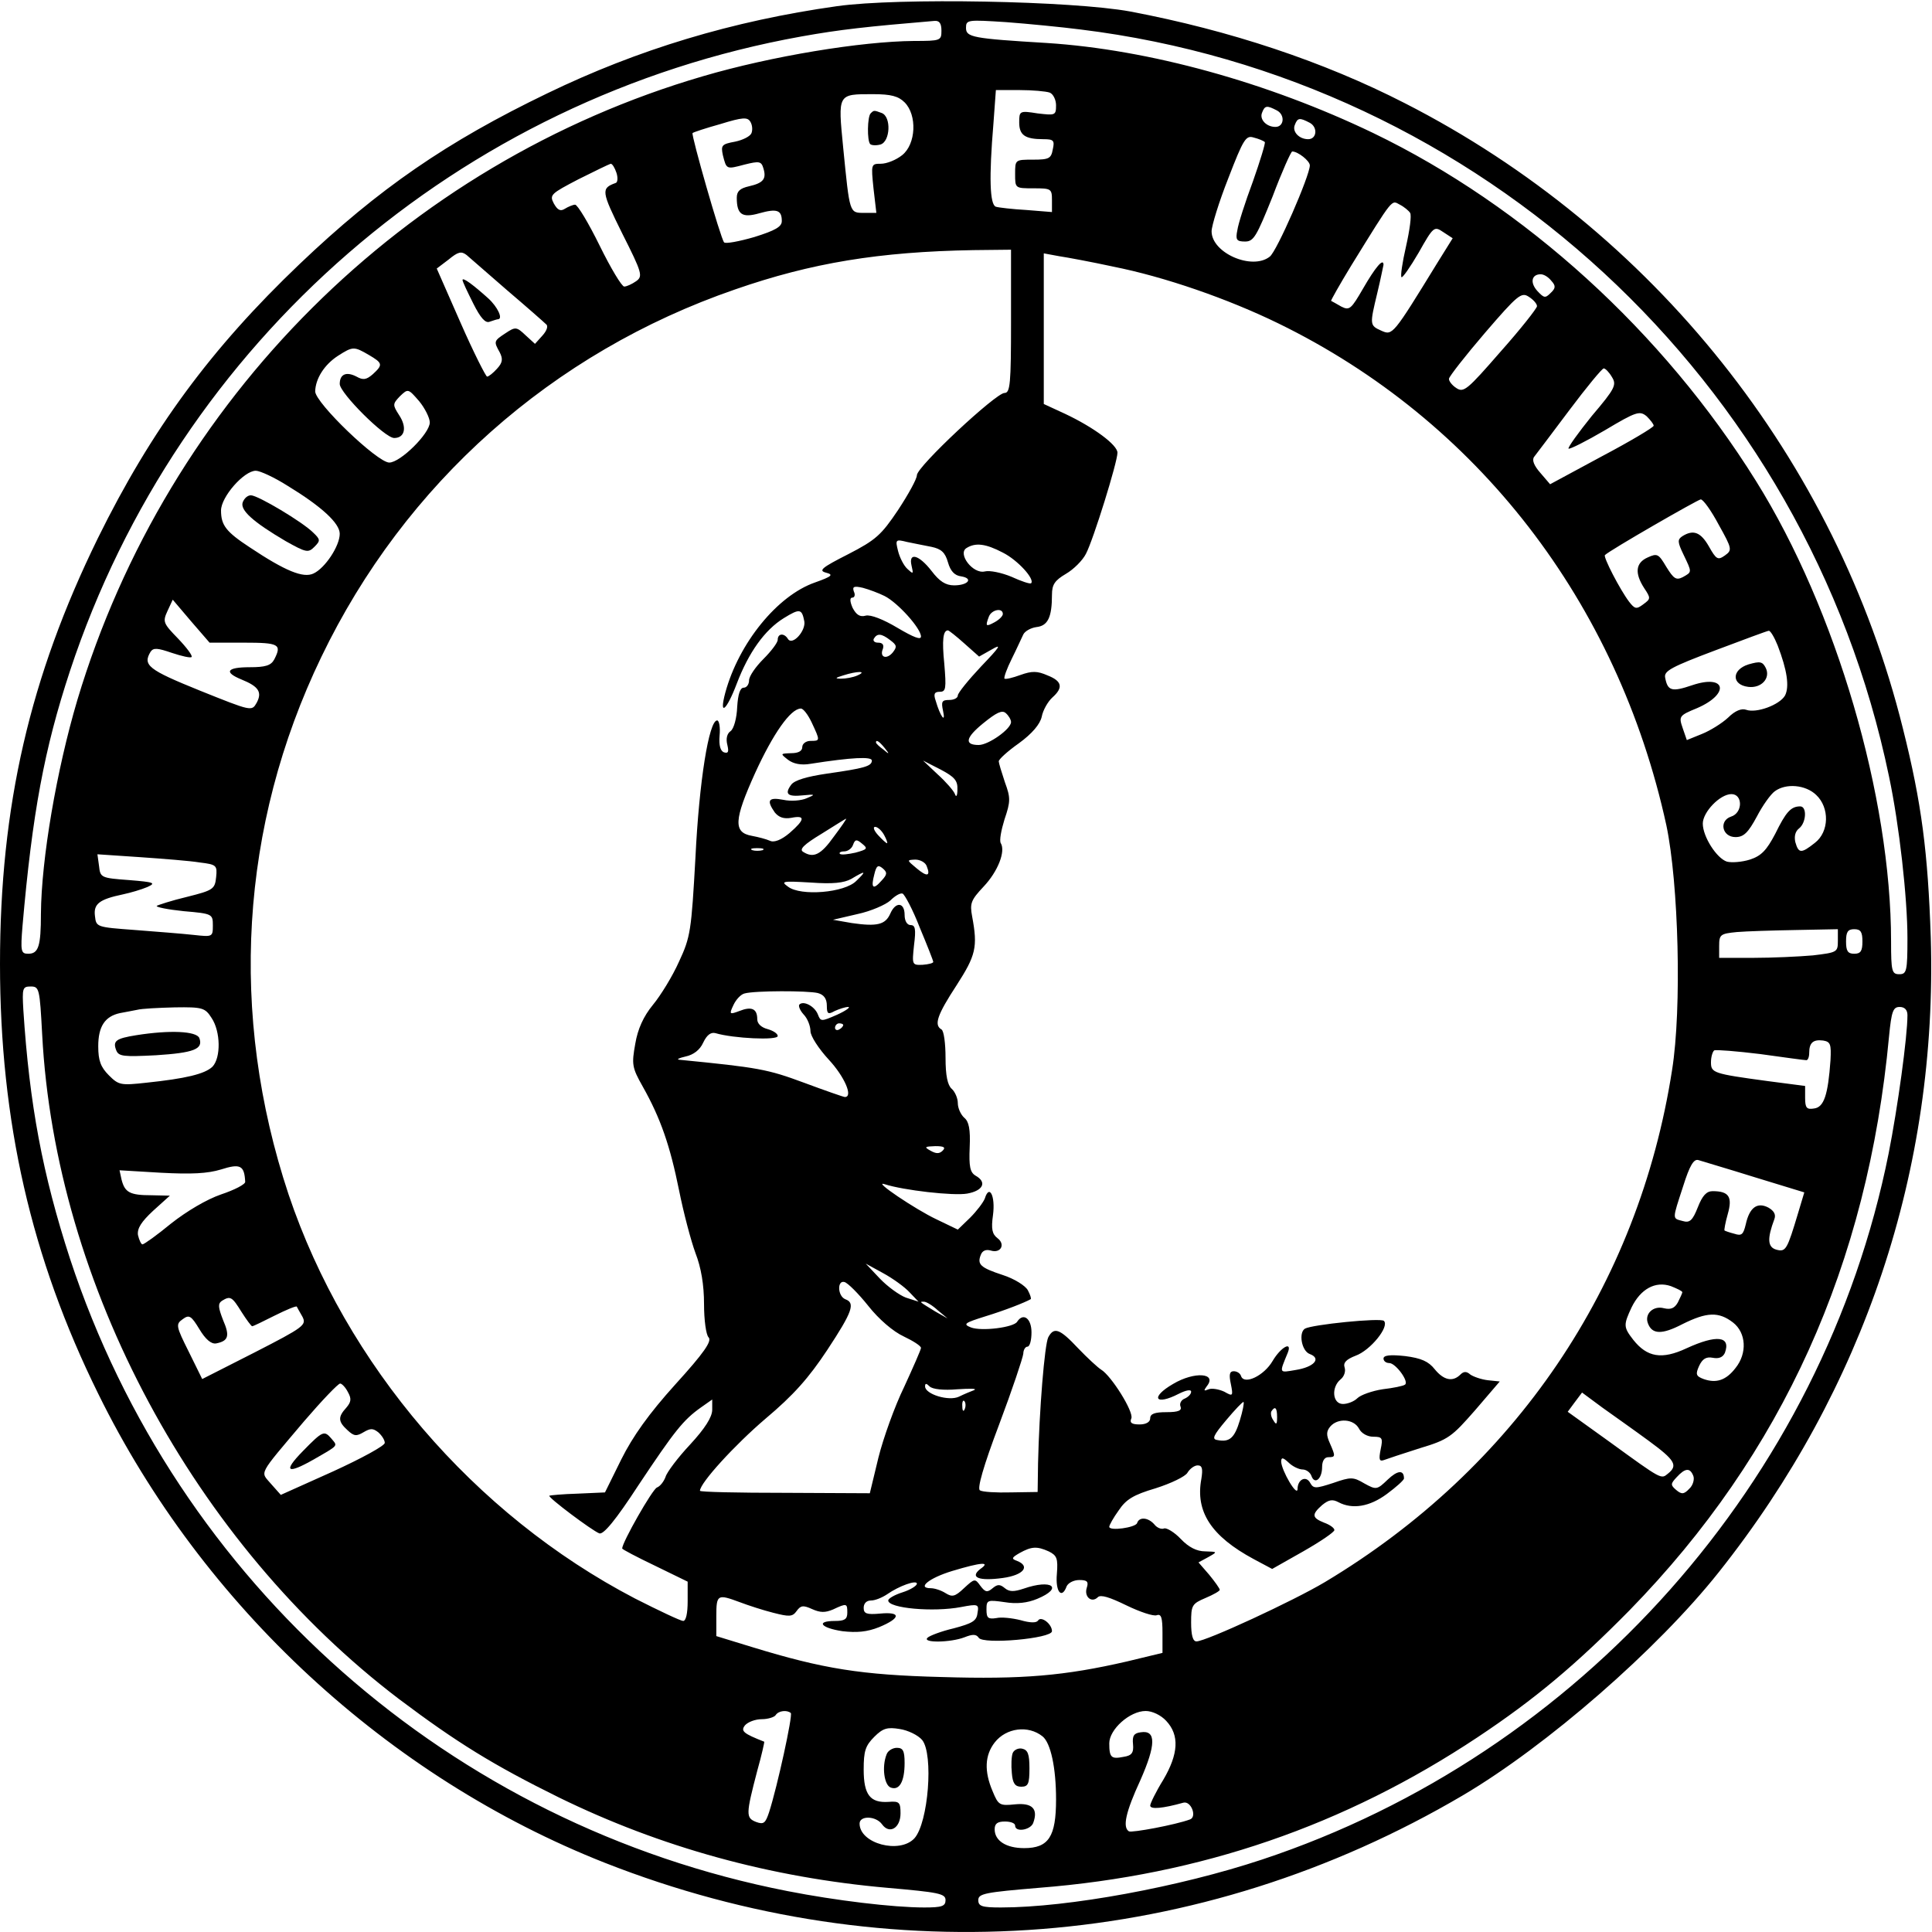<?xml version="1.0" encoding="UTF-8" standalone="yes"?>
<svg version="1.0" xmlns="http://www.w3.org/2000/svg" width="124.78mm" height="124.783mm" viewBox="0 0 472 472" preserveAspectRatio="xMidYMid meet">
  <g transform="translate(0,472) scale(0.1,-0.1)" fill="#000000" stroke="none">
    <path d="M2045 4705 c-256 -36 -487 -106 -708 -213 -245 -118 -412 -233 -605
-417 -216 -206 -362 -404 -493 -670 -166 -339 -239 -654 -239 -1040 0 -384 76
-718 240 -1050 255 -519 708 -937 1238 -1146 694 -273 1454 -213 2096 165 205
121 475 356 625 545 356 448 535 985 518 1551 -7 207 -22 327 -68 510 -163
657 -610 1218 -1217 1528 -199 102 -428 178 -671 224 -142 26 -566 34 -716 13z
m255 -60 c0 -24 -2 -25 -67 -25 -129 -1 -348 -37 -515 -86 -730 -213 -1309
-790 -1529 -1524 -51 -172 -88 -389 -89 -522 0 -80 -6 -98 -31 -98 -18 0 -19
6 -14 68 24 275 53 432 116 623 266 805 952 1400 1787 1550 95 17 159 24 325
38 12 1 17 -6 17 -24z m340 3 c976 -120 1774 -857 1975 -1825 25 -118 45 -297
45 -395 0 -81 -2 -88 -20 -88 -18 0 -20 7 -20 80 0 353 -134 811 -330 1125
-227 364 -564 671 -935 850 -258 124 -548 204 -797 220 -182 11 -198 14 -198
37 0 20 4 20 98 14 53 -4 135 -12 182 -18z m-76 -154 c9 -3 16 -18 16 -31 0
-25 -2 -25 -45 -20 -44 7 -45 6 -45 -22 0 -31 14 -41 59 -41 25 0 28 -3 23
-25 -4 -22 -9 -25 -48 -25 -44 0 -44 0 -44 -35 0 -35 0 -35 45 -35 43 0 45 -1
45 -29 l0 -29 -62 5 c-35 2 -69 6 -75 8 -15 5 -17 72 -6 203 l6 82 58 0 c31 0
64 -3 73 -6z m-354 -24 c31 -31 28 -102 -6 -129 -15 -12 -38 -21 -52 -21 -24
0 -24 -1 -18 -60 l7 -60 -30 0 c-36 0 -35 -2 -51 159 -13 133 -14 131 73 131
44 0 62 -5 77 -20z m910 -20 c20 -11 17 -40 -4 -40 -22 0 -39 18 -33 34 7 19
12 19 37 6z m-1284 -55 c-3 -8 -21 -17 -40 -21 -33 -6 -35 -9 -30 -33 9 -35 8
-35 53 -23 36 9 41 8 46 -9 8 -26 0 -36 -35 -44 -22 -5 -30 -12 -30 -28 0 -41
13 -50 55 -38 43 12 55 8 55 -19 0 -14 -16 -23 -67 -39 -38 -11 -71 -17 -74
-13 -8 8 -81 263 -77 267 2 2 32 12 68 22 55 17 66 17 73 6 5 -8 6 -20 3 -28z
m1364 25 c20 -11 17 -40 -4 -40 -22 0 -39 18 -33 34 7 19 12 19 37 6z m-110
-47 c2 -2 -11 -45 -29 -96 -19 -51 -36 -104 -38 -119 -5 -24 -2 -28 19 -28 21
0 28 13 67 110 23 61 45 110 48 110 14 0 43 -23 43 -34 0 -25 -81 -211 -98
-223 -43 -34 -142 9 -142 62 0 13 18 72 41 130 37 96 43 105 62 99 12 -3 24
-8 27 -11z m-1584 -75 c4 -12 3 -24 -2 -25 -36 -13 -35 -20 16 -123 49 -97 51
-105 34 -117 -10 -7 -23 -13 -29 -13 -6 0 -33 45 -60 100 -27 55 -54 100 -60
100 -5 0 -17 -5 -25 -10 -11 -7 -18 -3 -27 13 -11 21 -7 24 60 59 40 20 75 37
79 38 4 0 10 -10 14 -22z m1939 -98 c4 -6 -1 -42 -10 -82 -9 -39 -14 -73 -11
-75 2 -3 21 24 42 60 36 64 38 65 60 50 l23 -15 -38 -61 c-108 -176 -109 -177
-136 -165 -29 13 -29 14 -10 93 8 33 14 64 15 68 0 18 -20 -6 -50 -58 -29 -50
-33 -54 -53 -44 -12 7 -23 13 -25 14 -1 1 21 40 49 86 105 170 98 160 119 149
10 -5 22 -15 25 -20z m-2205 -190 c47 -40 89 -77 94 -82 6 -4 2 -16 -9 -28
l-18 -20 -23 21 c-22 21 -25 21 -49 5 -29 -19 -29 -20 -14 -47 8 -16 7 -25 -7
-40 -9 -10 -20 -19 -24 -19 -3 0 -33 59 -65 132 l-58 132 29 22 c23 19 31 21
44 11 8 -7 53 -46 100 -87z m1230 -75 c0 -153 -2 -175 -16 -175 -21 0 -214
-180 -214 -201 0 -9 -21 -47 -46 -85 -41 -61 -54 -73 -122 -108 -65 -33 -73
-40 -54 -45 19 -5 15 -9 -27 -24 -92 -32 -186 -148 -219 -269 -16 -60 3 -44
28 22 29 76 68 131 115 160 39 24 44 23 50 -8 4 -23 -29 -60 -40 -43 -9 15
-25 14 -25 -2 0 -7 -16 -28 -35 -47 -19 -19 -35 -42 -35 -52 0 -10 -6 -18 -13
-18 -9 0 -14 -16 -16 -47 -1 -27 -8 -53 -16 -59 -9 -6 -12 -19 -8 -34 4 -17 2
-21 -8 -18 -9 3 -13 17 -11 41 2 20 -1 37 -6 37 -20 0 -44 -149 -53 -335 -10
-179 -12 -194 -40 -254 -16 -36 -45 -83 -64 -106 -23 -28 -37 -59 -43 -95 -9
-50 -8 -58 18 -104 44 -78 67 -145 89 -254 11 -55 29 -123 40 -153 14 -36 21
-78 21 -125 0 -39 5 -75 11 -81 9 -9 -11 -38 -81 -115 -65 -72 -104 -127 -132
-183 l-40 -81 -67 -3 c-36 -1 -67 -4 -69 -5 -4 -4 104 -85 122 -92 10 -4 40
32 96 118 88 132 109 159 153 190 l27 19 0 -25 c0 -18 -18 -46 -54 -85 -30
-32 -57 -68 -60 -79 -4 -11 -13 -23 -21 -26 -11 -4 -85 -134 -85 -149 0 -2 36
-21 80 -42 l80 -39 0 -48 c0 -29 -4 -48 -11 -48 -6 0 -59 25 -118 55 -393 205
-706 571 -846 987 -146 439 -119 900 80 1313 204 424 564 744 1011 898 187 65
352 92 582 96 l92 1 0 -175z m248 134 c127 -25 282 -79 405 -139 486 -237 829
-681 948 -1226 30 -142 38 -448 14 -598 -82 -528 -384 -973 -848 -1251 -77
-46 -291 -145 -314 -145 -9 0 -13 16 -13 46 0 42 2 46 35 60 19 8 35 17 35 20
0 3 -12 20 -26 37 l-26 30 24 13 c23 13 23 13 -8 14 -20 0 -40 10 -59 30 -16
17 -35 28 -41 26 -7 -3 -18 2 -24 10 -15 17 -37 19 -42 3 -4 -11 -68 -20 -68
-9 0 4 10 22 23 40 18 27 36 38 90 54 38 12 73 29 78 38 6 10 17 18 25 18 11
0 13 -8 9 -33 -15 -80 24 -140 128 -196 l45 -24 76 43 c42 24 76 47 76 52 0 5
-11 13 -25 18 -30 12 -31 20 -5 43 16 13 25 15 40 7 34 -18 76 -11 118 20 23
17 42 34 42 38 0 22 -16 20 -40 -3 -26 -25 -28 -25 -57 -9 -27 16 -33 16 -76
1 -43 -14 -48 -14 -56 0 -10 19 -31 9 -31 -15 -1 -20 -39 45 -40 67 0 11 4 11
18 -2 10 -10 26 -17 34 -17 9 0 19 -7 22 -16 8 -22 26 -7 26 22 0 15 6 24 15
24 18 0 18 2 4 34 -9 20 -9 29 1 41 18 21 57 19 70 -5 6 -12 21 -20 35 -20 22
0 24 -3 18 -31 -5 -25 -3 -30 8 -26 8 3 47 16 88 29 70 21 78 28 135 93 l60
70 -29 3 c-17 2 -36 9 -43 14 -9 8 -16 8 -24 0 -19 -19 -41 -14 -63 13 -15 19
-33 27 -72 32 -37 4 -53 2 -53 -6 0 -6 6 -11 14 -11 16 0 50 -47 38 -53 -4 -3
-28 -8 -54 -11 -26 -4 -54 -14 -62 -22 -8 -8 -24 -14 -35 -14 -26 0 -29 41 -6
60 9 7 13 20 10 29 -4 12 4 20 27 29 36 13 83 71 69 85 -8 8 -176 -9 -193 -19
-16 -10 -8 -55 12 -62 29 -11 10 -32 -35 -39 -41 -7 -40 -9 -19 42 12 30 -17
14 -37 -20 -21 -36 -69 -59 -77 -37 -2 7 -10 12 -18 12 -10 0 -12 -8 -7 -31 6
-30 5 -31 -16 -19 -13 6 -30 9 -38 6 -12 -5 -13 -4 -5 7 27 33 -30 37 -82 6
-57 -33 -44 -54 14 -24 18 9 30 11 30 5 0 -6 -7 -13 -16 -17 -8 -3 -13 -12
-10 -19 4 -10 -5 -14 -34 -14 -29 0 -40 -4 -40 -15 0 -9 -10 -15 -26 -15 -19
0 -25 4 -20 15 6 16 -49 104 -74 119 -8 5 -34 29 -56 52 -45 48 -59 53 -73 27
-9 -18 -22 -177 -25 -308 l-1 -70 -65 -1 c-36 -1 -70 1 -76 5 -7 4 8 58 47
161 32 85 58 163 59 173 0 9 5 17 10 17 6 0 10 16 10 35 0 34 -20 49 -35 26
-8 -14 -87 -24 -113 -14 -20 8 -16 11 35 27 49 15 97 34 111 42 2 1 -1 11 -7
22 -6 11 -33 28 -61 37 -55 18 -63 26 -54 49 4 11 13 14 24 11 25 -8 37 15 17
30 -13 10 -16 22 -11 57 6 46 -9 76 -20 40 -4 -10 -20 -31 -36 -47 l-30 -29
-52 25 c-51 24 -158 96 -127 86 46 -15 169 -29 202 -23 39 7 49 28 20 44 -13
8 -16 22 -14 69 2 44 -2 63 -13 72 -9 8 -16 24 -16 36 0 12 -7 28 -15 35 -10
9 -15 32 -15 76 0 34 -4 66 -10 69 -19 11 -10 36 37 108 47 73 52 93 38 168
-6 32 -3 40 28 73 35 37 54 86 42 106 -4 6 1 32 9 58 15 44 15 53 1 91 -8 24
-15 47 -15 51 0 5 22 25 49 44 33 24 52 47 56 65 3 16 15 37 26 47 27 24 24
40 -12 54 -25 11 -38 11 -66 1 -19 -7 -36 -11 -39 -9 -2 3 6 25 18 49 12 24
24 51 28 59 4 8 18 16 32 18 28 3 38 24 38 79 0 25 7 35 34 51 19 11 41 33 49
49 18 34 77 224 77 247 0 19 -58 62 -128 95 l-52 24 0 184 0 184 38 -7 c20 -3
79 -14 130 -25z m1072 -35 c11 -12 11 -18 -2 -30 -13 -13 -16 -12 -32 5 -19
21 -14 41 8 41 8 0 19 -7 26 -16z m-35 -62 c0 -5 -40 -56 -89 -111 -81 -93
-90 -101 -108 -89 -11 7 -19 18 -18 23 1 6 40 56 88 112 80 93 89 100 107 88
11 -7 20 -17 20 -23z m-2854 -119 c34 -20 35 -24 10 -47 -16 -14 -24 -15 -40
-6 -25 13 -41 6 -41 -18 0 -22 110 -132 133 -132 26 0 32 26 12 56 -16 25 -16
27 2 46 20 19 20 19 47 -12 14 -17 26 -41 26 -52 0 -27 -72 -98 -99 -98 -29 0
-181 146 -181 174 1 31 22 65 56 87 36 23 39 23 75 2z m3037 -54 c12 -19 8
-28 -49 -95 -33 -41 -59 -77 -57 -80 3 -2 43 18 89 45 77 46 85 48 102 34 9
-9 17 -19 17 -23 0 -4 -57 -38 -127 -75 l-126 -68 -24 28 c-15 17 -21 31 -15
39 5 6 43 57 86 114 42 56 80 102 84 102 4 0 13 -9 20 -21z m-3235 -266 c82
-50 127 -91 127 -117 0 -30 -36 -84 -64 -97 -25 -12 -69 6 -156 64 -58 38 -70
54 -70 90 0 33 56 97 85 97 10 0 45 -16 78 -37z m3496 -95 c33 -59 33 -62 15
-75 -17 -12 -21 -10 -39 22 -20 35 -38 42 -65 25 -12 -8 -12 -14 3 -45 21 -44
21 -42 -2 -55 -16 -8 -22 -4 -40 25 -19 32 -22 34 -46 23 -29 -13 -32 -38 -8
-75 16 -24 16 -26 -2 -39 -17 -13 -21 -12 -35 6 -22 29 -64 110 -59 114 12 12
226 135 234 136 6 0 26 -28 44 -62z m-1923 -54 c23 -5 33 -13 40 -38 6 -21 16
-32 32 -34 31 -5 17 -22 -17 -22 -21 0 -36 10 -55 35 -31 40 -57 47 -49 13 5
-21 4 -21 -10 -8 -9 8 -19 28 -23 44 -7 28 -6 29 22 22 16 -3 43 -9 60 -12z
m174 -14 c36 -18 79 -65 69 -75 -3 -2 -24 5 -48 16 -24 10 -53 16 -65 13 -29
-7 -67 43 -45 57 22 14 47 11 89 -11z m-289 -106 c32 -16 89 -79 89 -99 0 -9
-18 -2 -57 21 -35 21 -66 33 -78 30 -14 -4 -23 2 -32 19 -7 16 -7 25 -1 25 6
0 8 7 4 15 -4 12 0 14 22 9 15 -4 39 -13 53 -20z m-1565 -114 c86 0 93 -4 74
-41 -8 -15 -22 -19 -60 -19 -56 0 -64 -12 -20 -30 42 -17 51 -31 37 -57 -12
-21 -12 -21 -139 30 -126 51 -140 62 -120 95 7 10 17 9 52 -3 24 -8 46 -13 48
-10 3 3 -12 23 -33 45 -36 37 -38 41 -26 67 l13 28 45 -53 45 -52 84 0z m1854
70 c0 -5 -9 -14 -20 -20 -22 -12 -23 -10 -14 14 7 17 34 22 34 6z m-94 -72
l36 -32 32 18 c24 14 19 6 -27 -42 -31 -33 -57 -65 -57 -71 0 -6 -9 -11 -21
-11 -18 0 -20 -4 -15 -27 7 -32 -7 -13 -18 25 -6 17 -3 22 10 22 15 0 16 8 11
68 -6 59 -3 82 9 82 2 0 20 -14 40 -32z m1987 -5 c23 -60 29 -100 18 -122 -13
-23 -70 -44 -95 -35 -11 4 -27 -2 -44 -19 -15 -14 -44 -32 -64 -40 l-37 -15
-10 29 c-10 29 -9 31 35 49 81 35 71 84 -12 56 -50 -17 -60 -14 -66 19 -3 16
16 26 122 66 69 26 128 48 131 48 4 1 14 -16 22 -36z m-2168 13 c16 -12 17
-16 6 -30 -15 -18 -33 -12 -24 9 3 10 -1 15 -12 15 -9 0 -13 5 -10 10 8 13 18
13 40 -4z m-80 -86 c-11 -5 -29 -8 -40 -8 -16 0 -15 2 5 8 34 11 60 11 35 0z
m-112 -115 c21 -45 21 -45 -3 -45 -11 0 -20 -7 -20 -15 0 -10 -10 -15 -27 -15
-27 -1 -27 -1 -8 -16 13 -10 32 -14 55 -10 102 16 150 18 150 8 0 -14 -19 -19
-110 -32 -48 -7 -79 -16 -87 -27 -17 -23 -9 -30 29 -26 30 3 31 2 9 -7 -13 -6
-39 -8 -57 -4 -37 7 -42 -1 -21 -31 10 -12 22 -16 40 -13 35 7 34 -4 -4 -37
-20 -17 -38 -24 -48 -19 -9 4 -28 9 -44 12 -46 8 -44 39 8 154 44 96 86 156
111 157 6 1 18 -15 27 -34z m487 1 c0 -17 -55 -56 -79 -56 -36 0 -32 18 11 53
32 26 46 33 55 25 7 -6 13 -16 13 -22z m-309 -63 c13 -16 12 -17 -3 -4 -10 7
-18 15 -18 17 0 8 8 3 21 -13z m178 -102 c0 -15 -3 -20 -6 -11 -3 8 -22 30
-42 48 l-36 34 43 -22 c34 -18 42 -27 41 -49z m2098 -13 c33 -31 32 -90 -3
-117 -34 -27 -40 -26 -48 2 -3 14 0 26 9 33 18 14 20 54 3 54 -23 0 -35 -14
-61 -67 -21 -40 -34 -54 -62 -63 -19 -6 -44 -8 -56 -5 -25 8 -59 61 -59 93 0
28 42 72 70 72 28 0 28 -46 -1 -55 -30 -10 -22 -50 11 -50 20 0 31 11 52 50
14 27 34 55 44 62 27 20 75 16 101 -9z m-2400 -102 c-32 -45 -50 -53 -75 -37
-10 6 2 18 45 44 32 20 59 37 60 37 2 0 -12 -20 -30 -44z m123 4 c6 -11 9 -20
7 -20 -2 0 -12 9 -22 20 -10 11 -13 20 -7 20 6 0 16 -9 22 -20z m-70 -43 c-18
-4 -35 -6 -38 -3 -3 3 2 6 10 6 9 0 19 7 22 16 5 14 9 14 22 3 15 -12 13 -14
-16 -22z m-227 6 c-7 -2 -19 -2 -25 0 -7 3 -2 5 12 5 14 0 19 -2 13 -5z
m-1375 -30 c41 -5 43 -7 40 -36 -3 -29 -7 -32 -71 -48 -38 -9 -71 -20 -74 -22
-3 -3 27 -9 66 -13 70 -6 71 -7 71 -35 0 -28 -1 -28 -47 -23 -27 3 -91 8 -143
12 -94 7 -95 7 -98 34 -4 30 11 41 68 53 19 4 46 12 60 18 22 10 17 12 -45 17
-68 5 -70 6 -73 34 l-4 29 104 -7 c57 -4 122 -9 146 -13z m1776 -9 c10 -25 1
-27 -25 -5 -24 20 -24 20 -3 21 12 0 25 -7 28 -16z m-110 -35 c-21 -24 -27
-19 -18 15 5 21 9 24 20 15 12 -10 12 -15 -2 -30z m-62 -1 c-28 -29 -136 -38
-167 -14 -18 13 -14 14 55 10 55 -4 82 -1 100 9 35 21 38 20 12 -5z m155 -114
c18 -43 33 -81 33 -84 0 -3 -12 -6 -26 -7 -26 -1 -26 0 -21 48 5 39 3 49 -8
49 -9 0 -15 10 -15 25 0 31 -22 33 -35 3 -12 -27 -32 -32 -94 -23 l-46 8 60
14 c33 7 69 23 80 33 11 11 24 19 30 17 5 -2 25 -39 42 -83z m2243 -33 c0 -27
-2 -28 -61 -35 -34 -3 -100 -6 -145 -6 l-84 0 0 29 c0 28 3 30 43 34 23 2 88
4 145 5 l102 2 0 -29z m60 -1 c0 -23 -4 -30 -20 -30 -16 0 -20 7 -20 30 0 23
4 30 20 30 16 0 20 -7 20 -30z m-4447 -227 c32 -612 372 -1244 872 -1624 141
-106 230 -161 390 -240 249 -122 518 -196 803 -221 125 -11 142 -14 142 -30 0
-15 -9 -18 -52 -18 -76 0 -217 17 -334 40 -823 161 -1492 752 -1753 1545 -67
206 -99 376 -114 608 -3 53 -2 57 18 57 21 0 22 -5 28 -117z m1895 101 c15 -4
22 -14 22 -31 0 -20 3 -22 19 -13 11 5 26 10 33 10 7 0 -5 -9 -27 -19 -39 -17
-40 -17 -47 1 -8 20 -35 34 -45 24 -3 -3 1 -14 10 -24 10 -10 17 -29 17 -41 0
-12 20 -43 45 -70 38 -41 60 -91 39 -91 -3 0 -49 16 -100 35 -89 33 -111 37
-304 56 -8 1 -2 4 15 8 19 4 35 16 43 34 9 19 19 26 30 23 44 -13 152 -18 152
-7 0 6 -11 13 -25 17 -15 4 -25 13 -25 24 0 26 -14 32 -44 20 -24 -9 -25 -8
-14 15 6 13 18 26 27 28 25 7 154 7 179 1z m-1481 -61 c22 -33 23 -97 2 -119
-19 -18 -66 -29 -161 -39 -63 -7 -68 -6 -92 18 -20 20 -26 36 -26 71 0 48 16
73 53 81 12 2 31 6 42 8 11 3 53 5 92 6 68 1 74 -1 90 -26z m4143 7 c0 -53
-24 -227 -46 -338 -160 -799 -753 -1467 -1531 -1725 -202 -67 -473 -117 -638
-117 -46 0 -55 3 -55 18 0 16 17 19 148 30 395 31 747 152 1072 368 140 93
241 178 371 310 374 383 582 845 634 1402 6 62 10 72 26 72 12 0 19 -7 19 -20z
m-2600 -24 c0 -3 -4 -8 -10 -11 -5 -3 -10 -1 -10 4 0 6 5 11 10 11 6 0 10 -2
10 -4z m2412 -86 c-6 -85 -16 -115 -40 -118 -18 -3 -22 1 -22 26 l0 29 -92 12
c-133 18 -138 20 -138 46 0 13 4 26 8 29 4 2 55 -2 112 -9 58 -8 108 -15 113
-15 4 0 7 8 7 18 0 25 10 33 34 30 18 -3 20 -9 18 -48z m-2169 -221 c-8 -8
-16 -8 -30 0 -16 9 -14 10 12 11 21 0 26 -3 18 -11z m1984 -65 l121 -37 -15
-50 c-27 -90 -30 -96 -53 -90 -22 6 -23 27 -5 75 4 11 -1 20 -15 28 -27 14
-46 0 -55 -41 -6 -25 -10 -29 -28 -23 -12 3 -23 7 -24 8 -1 1 2 19 8 40 12 42
3 56 -37 56 -15 0 -25 -11 -36 -39 -13 -33 -20 -39 -37 -34 -26 7 -26 2 1 85
16 51 26 67 37 64 9 -3 71 -21 138 -42z m-3688 -11 c1 -6 -26 -20 -59 -31 -35
-12 -84 -41 -122 -71 -34 -28 -66 -51 -70 -51 -3 0 -8 10 -11 23 -2 16 8 32
37 59 l41 37 -45 1 c-53 0 -65 7 -73 38 l-5 23 101 -6 c75 -4 114 -2 147 8 47
15 57 10 59 -30z m1623 -270 l22 -23 -31 10 c-16 6 -45 27 -64 47 l-34 36 42
-23 c24 -13 53 -34 65 -47z m-101 -33 c26 -33 61 -63 87 -75 23 -11 42 -23 42
-28 0 -4 -19 -47 -41 -95 -23 -47 -51 -125 -63 -173 l-21 -87 -207 1 c-115 0
-208 2 -208 5 0 19 85 112 160 176 69 58 106 100 151 168 62 94 69 115 44 124
-19 8 -20 47 -2 42 8 -2 34 -28 58 -58z m1989 33 c0 -2 -5 -13 -11 -25 -8 -14
-17 -18 -34 -14 -26 7 -48 -14 -39 -37 10 -27 34 -28 84 -2 60 30 89 31 124 4
32 -25 35 -75 6 -111 -23 -30 -47 -38 -78 -27 -19 7 -20 12 -11 32 8 17 17 23
33 20 15 -3 25 1 30 12 15 41 -20 45 -94 11 -60 -28 -96 -22 -130 21 -24 31
-24 36 -4 79 22 45 58 65 96 52 15 -6 28 -12 28 -15z m-3520 -48 c12 -19 24
-35 26 -35 3 0 27 12 55 26 28 14 52 24 54 22 1 -2 7 -13 14 -25 10 -20 4 -25
-117 -87 l-128 -65 -33 67 c-31 62 -32 67 -15 79 16 12 21 9 41 -24 15 -25 29
-37 41 -35 30 6 34 18 17 57 -12 31 -13 40 -3 47 21 13 25 10 48 -27z m1701 4
l24 -20 -30 17 c-39 24 -40 24 -28 24 6 0 21 -9 34 -21z m-1441 -200 c9 -16 8
-24 -4 -38 -21 -23 -20 -34 3 -55 16 -15 22 -15 39 -5 17 10 23 10 36 0 9 -8
16 -19 16 -26 0 -7 -57 -38 -127 -70 l-127 -57 -24 27 c-26 31 -34 17 81 153
43 50 83 92 88 92 4 0 13 -9 19 -21z m1489 7 c31 2 49 2 41 -2 -8 -3 -25 -10
-37 -16 -25 -12 -83 6 -83 25 0 8 3 8 11 0 7 -7 34 -10 68 -7z m1689 -126 c64
-47 72 -60 47 -80 -17 -14 -14 -16 -142 77 l-103 74 17 23 18 24 50 -37 c28
-20 79 -56 113 -81z m-1671 78 c-3 -8 -6 -5 -6 6 -1 11 2 17 5 13 3 -3 4 -12
1 -19z m672 -28 c-13 -43 -25 -54 -55 -48 -14 2 -10 11 22 49 21 25 40 45 42
44 2 -2 -2 -22 -9 -45z m91 8 c0 -18 -2 -20 -9 -8 -6 8 -7 18 -5 22 9 14 14 9
14 -14z m1017 -144 c3 -8 -1 -23 -10 -31 -13 -14 -19 -14 -32 -3 -14 12 -14
15 1 31 21 23 33 24 41 3z m-1575 -184 c20 -10 23 -17 20 -55 -4 -44 12 -63
24 -30 4 8 17 15 31 15 19 0 23 -4 18 -19 -7 -22 12 -38 27 -23 7 7 29 0 70
-20 33 -16 66 -27 74 -24 11 4 14 -6 14 -43 l0 -49 -87 -21 c-152 -35 -255
-44 -452 -38 -197 5 -290 20 -463 73 l-88 27 0 49 c0 53 3 54 57 34 21 -8 58
-20 82 -26 39 -10 47 -10 57 4 10 14 16 15 38 5 20 -9 32 -9 51 -1 34 16 35
15 35 -8 0 -16 -7 -20 -30 -20 -48 0 -35 -17 18 -25 35 -4 60 -2 90 10 53 22
54 38 2 33 -33 -3 -40 0 -40 14 0 11 7 18 18 18 10 0 27 7 39 15 30 21 73 36
73 26 0 -5 -16 -15 -35 -21 -19 -6 -35 -15 -35 -20 0 -19 110 -29 178 -16 42
8 44 7 40 -15 -2 -19 -13 -25 -58 -37 -30 -7 -59 -18 -64 -23 -14 -13 56 -12
90 1 20 8 29 8 35 -1 10 -17 179 -2 179 16 0 18 -27 38 -34 26 -4 -6 -19 -6
-43 1 -20 5 -47 8 -59 5 -20 -3 -24 0 -24 21 0 23 2 24 44 18 30 -5 56 -2 80
8 65 27 36 49 -33 25 -24 -8 -35 -8 -46 1 -12 10 -18 10 -30 0 -13 -11 -18
-10 -30 6 -13 18 -14 18 -40 -6 -22 -21 -29 -22 -45 -12 -11 7 -27 12 -36 12
-35 0 -4 25 52 42 73 22 95 23 69 5 -27 -21 -3 -30 55 -22 51 7 68 29 34 42
-14 5 -12 8 7 19 29 16 42 17 71 4z m-630 -395 c5 -6 -33 -180 -53 -242 -9
-27 -13 -31 -32 -24 -25 10 -25 18 3 125 11 39 18 71 17 71 -51 20 -58 26 -47
40 7 8 25 15 41 15 15 0 31 5 34 10 7 11 28 13 37 5z m917 -19 c33 -35 30 -81
-7 -144 -18 -29 -32 -58 -32 -63 0 -10 31 -7 81 7 19 5 34 -35 16 -41 -35 -13
-142 -33 -149 -29 -16 10 -8 47 28 125 38 86 39 123 1 117 -17 -2 -21 -9 -19
-29 2 -21 -3 -28 -23 -31 -30 -6 -35 -2 -35 33 0 34 50 79 89 79 16 0 37 -10
50 -24z m-596 -47 c28 -35 15 -202 -19 -240 -36 -39 -134 -13 -134 36 0 20 40
19 55 -2 18 -25 45 -9 45 27 0 27 -3 30 -29 28 -45 -3 -61 17 -61 79 0 45 4
58 26 80 21 21 32 24 62 19 20 -3 45 -15 55 -27z m294 9 c20 -16 33 -77 33
-154 0 -91 -18 -119 -78 -119 -44 0 -72 18 -72 46 0 14 7 19 25 19 14 0 25 -4
25 -10 0 -17 37 -11 44 6 13 35 -2 50 -44 46 -38 -4 -41 -2 -55 32 -21 49 -19
88 5 119 28 36 82 43 117 15z"/>
    <path d="M2127 4443 c-8 -8 -9 -67 -1 -75 3 -3 14 -4 25 -1 24 7 27 68 3 77
-19 7 -19 7 -27 -1z"/>
    <path d="M1130 4036 c0 -4 12 -29 26 -57 18 -36 30 -49 40 -45 9 3 18 6 20 6
14 0 0 30 -23 51 -40 36 -63 52 -63 45z"/>
    <path d="M593 3493 c-7 -19 25 -48 105 -95 50 -28 55 -29 70 -14 15 15 15 18
-3 35 -26 26 -135 91 -152 91 -8 0 -16 -7 -20 -17z"/>
    <path d="M4272 3097 c-42 -13 -42 -50 -1 -55 32 -4 55 21 43 46 -8 16 -14 17
-42 9z"/>
    <path d="M333 2191 c-50 -8 -58 -14 -49 -37 6 -15 18 -16 97 -12 93 6 116 15
106 42 -7 17 -72 20 -154 7z"/>
    <path d="M740 1175 c-50 -51 -39 -58 29 -19 59 34 56 31 41 49 -18 21 -21 20
-70 -30z"/>
    <path d="M2166 434 c-12 -30 -6 -75 10 -81 21 -8 34 14 34 60 0 30 -4 37 -19
37 -10 0 -22 -7 -25 -16z"/>
    <path d="M2474 437 c-3 -8 -4 -30 -2 -49 2 -25 8 -33 23 -33 17 0 20 7 20 45
0 35 -4 45 -18 48 -9 2 -20 -3 -23 -11z"/>
  </g>
</svg>